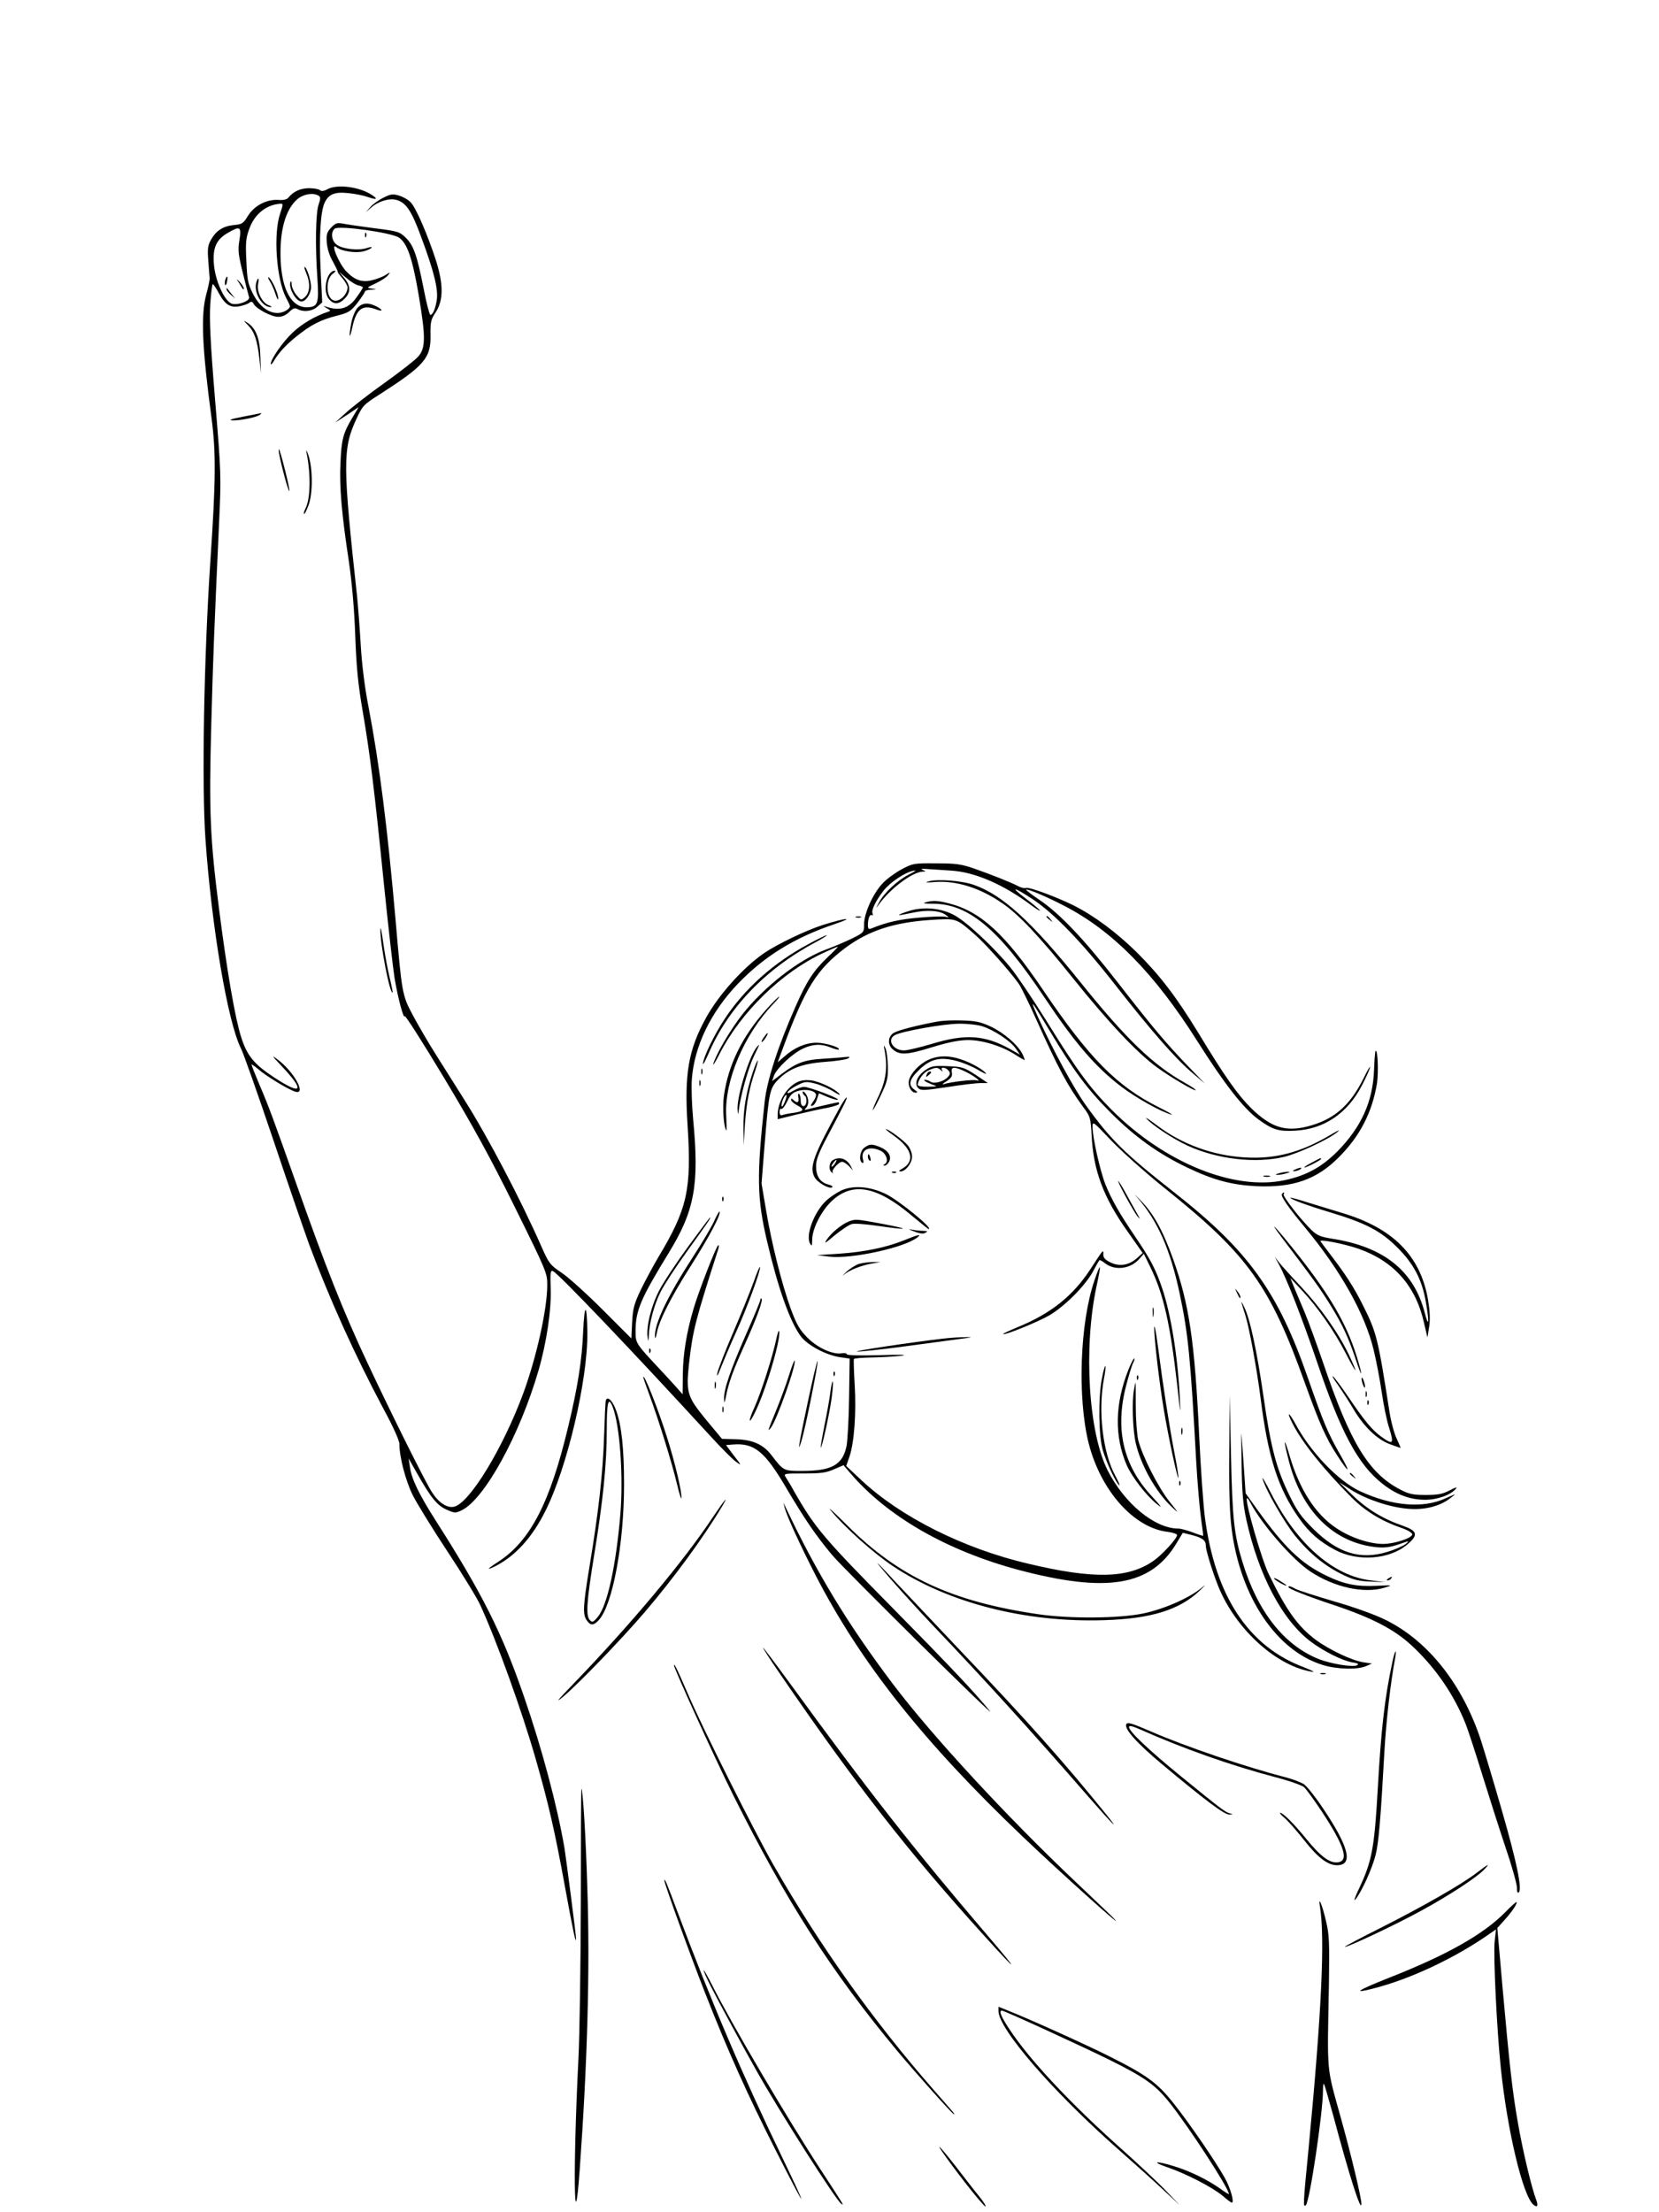 <?xml version="1.0" standalone="no"?>
<!DOCTYPE svg PUBLIC "-//W3C//DTD SVG 20010904//EN"
 "http://www.w3.org/TR/2001/REC-SVG-20010904/DTD/svg10.dtd">
<svg version="1.0" xmlns="http://www.w3.org/2000/svg"
 width="864pt" height="1152pt" viewBox="0 0 864 1152"
 preserveAspectRatio="xMidYMid meet">

<g transform="translate(0,1152) scale(0.1,-0.1)"
fill="#000000" stroke="none">
<path d="M1706 10535 c-20 -11 -33 -12 -40 -5 -5 5 -31 10 -56 10 -45 0 -82
-17 -108 -49 -8 -10 -25 -14 -52 -12 -60 4 -125 -29 -158 -82 -25 -41 -31 -45
-75 -49 -56 -6 -92 -29 -119 -78 -16 -29 -18 -47 -13 -110 3 -41 6 -82 7 -90
0 -8 -7 -44 -17 -80 -30 -108 -23 -278 27 -650 23 -175 22 -325 -6 -735 -34
-508 -46 -1168 -26 -1455 32 -457 116 -953 185 -1090 13 -25 88 -238 168 -475
79 -236 164 -482 187 -545 105 -282 238 -577 388 -858 49 -90 82 -164 82 -181
0 -69 32 -190 69 -266 22 -44 104 -177 182 -295 78 -118 155 -244 171 -280 86
-188 215 -546 288 -800 67 -234 99 -373 151 -658 44 -241 59 -312 59 -276 0
19 -51 411 -60 469 -38 222 -119 525 -211 790 -114 332 -218 538 -460 917 -86
135 -126 217 -134 278 l-7 45 44 -77 c71 -126 104 -167 153 -189 42 -19 47
-19 79 -4 119 57 303 392 401 730 42 145 67 315 63 426 -3 86 -1 96 13 89 34
-19 401 -403 823 -863 54 -59 112 -117 129 -129 30 -22 30 -20 -11 32 l-41 55
39 3 c108 8 163 -37 271 -220 99 -168 157 -253 243 -356 65 -77 872 -875 821
-812 -74 92 -210 236 -490 520 -376 381 -419 431 -530 625 -15 28 -34 59 -42
71 -13 21 -13 21 95 21 89 0 116 4 156 22 l49 21 36 -42 c192 -225 501 -402
871 -502 462 -123 691 -86 825 134 l35 58 52 -13 c52 -14 68 -27 68 -56 0 -26
46 -170 75 -234 96 -214 301 -394 480 -421 16 -3 -4 8 -45 24 -288 108 -461
370 -515 780 -8 62 -22 256 -30 430 -23 486 -52 681 -135 914 -53 148 -102
238 -169 306 -31 32 -40 40 -20 18 107 -121 174 -272 223 -504 44 -209 56
-328 86 -877 6 -104 17 -233 24 -285 7 -52 13 -96 12 -97 -1 -2 -26 6 -54 17
-29 11 -63 20 -75 20 -123 0 -281 130 -369 304 -99 197 -126 634 -58 955 27
125 24 133 -10 34 -76 -221 -90 -612 -30 -850 63 -246 235 -439 410 -460 27
-3 50 -11 50 -17 0 -18 -79 -104 -124 -135 -132 -91 -311 -95 -651 -14 -337
79 -664 243 -869 435 l-79 74 17 49 c25 73 36 232 27 375 -4 69 -6 128 -4 133
2 4 46 7 96 8 51 1 119 5 152 9 38 5 -4 7 -112 3 -108 -3 -173 -1 -173 5 0 5
-11 7 -24 5 -47 -9 -127 27 -181 81 -42 43 -56 68 -87 151 -46 127 -100 341
-129 516 l-23 136 17 214 c21 259 26 282 69 326 57 58 124 84 242 93 57 4 112
12 122 18 15 9 11 10 -21 7 -22 -3 -74 -6 -116 -9 -88 -5 -133 -22 -205 -76
l-53 -40 10 29 c14 38 98 117 152 141 51 24 96 25 144 5 20 -8 38 -13 41 -10
11 10 -70 35 -115 35 -57 0 -115 -25 -166 -70 l-37 -32 29 78 c115 311 175
406 325 519 119 88 249 131 438 144 140 9 135 11 232 -73 57 -49 191 -200 233
-261 11 -16 51 -97 88 -180 119 -264 165 -349 247 -461 36 -48 38 -55 43 -145
9 -184 61 -324 188 -503 l78 -111 -30 -27 c-42 -37 -90 -45 -138 -22 -28 14
-38 25 -37 42 1 28 1 28 -69 -80 -91 -138 -205 -229 -379 -300 -43 -18 -76
-33 -74 -35 8 -8 186 65 242 98 78 46 183 151 224 224 18 33 34 62 36 63 1 2
16 -6 31 -18 53 -39 134 -27 179 27 l21 24 36 -74 c67 -138 102 -294 138 -612
17 -157 18 -161 13 -60 -10 209 -46 431 -91 565 -34 100 -61 152 -137 264 -87
128 -127 199 -159 278 -28 71 -67 244 -67 299 0 32 2 30 95 -68 54 -57 179
-169 290 -258 423 -339 540 -502 720 -1005 76 -211 110 -289 169 -379 64 -99
73 -96 15 5 -62 108 -86 164 -166 394 -157 453 -310 666 -697 970 -262 206
-332 275 -462 456 -61 85 -172 289 -249 459 -46 103 -36 90 63 -75 122 -204
196 -304 317 -425 126 -126 249 -214 398 -285 136 -65 229 -90 357 -97 194 -9
318 34 435 153 109 110 171 232 196 381 9 60 4 182 -7 170 -3 -2 -6 -46 -8
-98 -6 -165 -66 -298 -191 -425 -82 -82 -162 -126 -275 -150 -264 -56 -625 91
-900 366 -115 116 -177 200 -341 465 -70 112 -154 237 -187 277 -84 103 -228
238 -292 272 -69 38 -164 46 -239 21 -29 -9 -51 -18 -49 -20 2 -2 33 4 71 12
73 16 142 12 173 -12 18 -13 18 -14 -3 -9 -12 3 -75 1 -140 -5 -103 -9 -166
-24 -245 -56 -14 -6 -18 -2 -18 18 0 34 10 58 21 51 5 -3 6 2 3 10 -7 17 18
67 57 117 33 43 110 95 154 104 21 5 14 -1 -23 -20 -59 -30 -128 -95 -155
-146 -17 -33 -17 -33 0 -9 60 83 174 169 229 171 18 0 17 1 -1 9 -13 6 -3 7
30 4 28 -2 82 -5 121 -8 122 -8 270 -72 413 -179 30 -22 51 -35 47 -28 -4 6
-37 34 -73 61 -86 65 -66 64 34 -2 111 -73 256 -223 428 -443 187 -239 314
-385 402 -460 l68 -58 -86 89 c-119 124 -182 199 -365 434 -177 228 -303 361
-411 434 -40 27 -71 51 -69 53 6 6 106 -36 198 -84 251 -129 470 -351 693
-704 143 -226 240 -350 318 -408 76 -55 105 -64 195 -59 149 9 269 90 344 234
20 38 39 80 43 94 3 14 -12 -11 -34 -56 -71 -143 -155 -215 -291 -250 -115
-29 -189 -6 -291 92 -71 70 -137 162 -278 395 -117 191 -199 298 -321 420
-105 103 -221 190 -329 244 -86 43 -232 97 -247 91 -8 -3 -26 1 -41 9 -38 20
-141 61 -233 93 -64 22 -93 26 -195 26 -118 1 -121 0 -183 -33 -34 -19 -79
-52 -98 -74 -49 -53 -94 -155 -94 -210 0 -42 0 -43 -62 -74 -35 -17 -96 -43
-137 -58 -142 -53 -321 -193 -436 -339 -63 -81 -136 -206 -150 -256 -4 -14 11
9 32 51 112 219 325 426 538 525 40 19 76 34 79 34 2 0 -22 -25 -55 -56 -73
-70 -108 -124 -166 -256 -92 -208 -149 -385 -161 -498 -42 -385 -40 -500 13
-725 56 -240 118 -415 174 -492 35 -48 132 -100 207 -111 l49 -7 -3 -200 c-1
-110 -8 -224 -13 -254 -20 -99 -76 -131 -232 -131 -97 0 -96 0 -160 83 -42 55
-98 80 -185 82 l-72 2 -84 101 c-98 120 -104 139 -87 297 19 168 34 224 151
588 5 15 5 25 0 22 -11 -7 -102 -241 -128 -330 -37 -125 -55 -238 -56 -343
l-1 -103 -29 33 c-16 18 -56 62 -90 98 -127 136 -126 135 -126 199 0 106 27
169 173 407 135 220 159 355 127 693 -7 74 -10 169 -7 211 13 172 98 348 239
496 137 143 295 241 503 311 113 38 64 35 -60 -4 -87 -28 -234 -98 -305 -146
-108 -74 -238 -218 -304 -339 -91 -165 -113 -293 -95 -561 21 -331 -1 -432
-152 -683 -26 -44 -67 -120 -91 -169 -36 -76 -42 -98 -46 -171 l-4 -84 -149
149 c-82 82 -178 169 -214 193 -61 41 -66 48 -106 138 -109 247 -277 567 -402
765 -38 61 -104 164 -145 230 -42 66 -97 161 -123 210 -55 103 -56 113 -89
495 -42 478 -84 812 -141 1110 -19 96 -34 216 -40 315 -5 88 -14 203 -19 255
-75 688 -76 772 -5 926 33 71 37 76 122 130 235 151 268 189 265 312 -1 64 2
78 26 114 42 64 42 146 2 273 -43 132 -103 272 -131 301 -13 14 -40 29 -60 35
-32 10 -43 9 -81 -10 -25 -12 -56 -34 -69 -49 l-24 -27 27 23 c38 34 95 51
132 41 51 -14 80 -58 130 -195 67 -180 88 -269 81 -324 -7 -48 -21 -80 -34
-80 -4 0 -20 60 -34 133 -35 178 -53 229 -94 269 -32 31 -40 34 -161 49 -70 9
-144 20 -164 24 -33 6 -40 4 -64 -21 -23 -25 -25 -36 -22 -80 3 -31 15 -69 32
-97 14 -26 25 -48 24 -50 -2 -2 9 -18 25 -36 15 -18 27 -39 27 -47 0 -39 -44
-80 -74 -68 -39 15 -41 112 -2 139 11 8 16 15 10 15 -44 0 -66 -109 -30 -149
25 -28 51 -27 81 4 32 32 32 66 -2 107 l-28 33 38 -32 c20 -18 49 -36 62 -39
14 -3 25 -8 25 -11 0 -2 -13 -24 -30 -47 -42 -63 -91 -78 -165 -52 -13 5 -11
2 5 -8 24 -14 24 -15 5 -21 -62 -20 -134 -62 -182 -108 -51 -48 -113 -138
-113 -162 1 -5 6 -1 13 10 28 48 64 87 121 133 76 61 125 86 211 108 60 15 71
22 106 66 21 28 39 54 39 59 0 5 15 10 33 10 32 2 32 2 3 6 -28 4 -27 5 20 27
27 13 56 31 64 42 15 18 14 18 -12 2 -15 -10 -47 -22 -73 -28 -52 -12 -89 2
-133 48 -40 44 -84 153 -49 124 24 -20 101 -32 140 -21 20 5 39 14 42 19 3 5
-8 4 -25 -2 -41 -14 -122 -6 -154 16 -29 18 -36 66 -13 85 22 18 293 -20 334
-46 44 -29 71 -109 104 -303 37 -221 36 -277 -7 -321 -16 -17 -94 -78 -174
-135 -80 -57 -170 -127 -200 -155 l-55 -50 62 40 61 41 -34 -57 c-47 -79 -56
-111 -61 -236 -6 -121 6 -263 44 -512 16 -112 28 -244 33 -385 6 -167 15 -255
39 -395 38 -222 60 -399 111 -905 22 -217 47 -435 55 -485 18 -106 47 -214 53
-197 2 7 94 -137 204 -320 152 -253 241 -415 369 -674 166 -336 169 -343 169
-406 0 -125 -56 -376 -125 -564 -106 -286 -278 -569 -359 -590 -36 -9 -80 19
-115 73 -33 49 -205 394 -338 677 -125 266 -218 501 -368 926 -120 339 -145
408 -195 524 -22 52 -40 98 -40 102 0 3 16 -8 35 -24 38 -34 158 -107 193
-117 60 -18 -7 105 -94 169 -32 24 -28 18 22 -35 124 -131 108 -156 -38 -60
-105 69 -142 113 -173 213 -31 98 -73 340 -115 670 -46 361 -52 505 -40 947
10 367 15 492 41 1061 11 240 11 253 -21 639 -25 301 -30 419 -25 498 4 57 10
103 13 103 4 0 18 -21 31 -46 33 -61 60 -78 108 -69 21 4 44 12 51 18 11 8 16
7 23 -6 15 -26 92 -67 128 -67 21 0 41 9 57 25 20 20 29 23 44 15 32 -17 77
-11 103 13 l25 22 -8 163 c-9 177 -1 311 21 357 21 44 53 57 124 49 33 -3 78
-12 100 -20 47 -16 56 -12 21 11 -64 42 -178 57 -230 30z m-47 -34 c11 -7 11
-15 0 -47 -15 -45 -18 -215 -6 -385 9 -132 2 -149 -57 -149 -76 0 -126 88
-134 236 -8 157 23 273 88 328 32 26 81 34 109 17z m-200 -93 c-36 -104 -20
-339 30 -437 12 -22 21 -42 21 -45 0 -16 -36 -36 -64 -36 -50 0 -97 37 -130
103 -25 50 -29 71 -33 170 -5 98 -2 119 17 170 28 74 89 122 161 126 14 1 14
-4 -2 -51z m-212 -138 c-9 -53 -6 -75 18 -173 15 -61 30 -117 32 -124 8 -20
-61 -45 -91 -34 -38 15 -86 121 -92 207 -7 84 13 127 72 161 65 38 72 33 61
-37z"/>
<path d="M1596 10095 c21 -50 18 -98 -7 -121 -21 -19 -21 -18 -45 9 -13 16
-24 40 -25 55 0 15 -3 21 -6 14 -12 -30 28 -102 57 -102 23 0 50 41 50 75 0
34 -23 105 -34 105 -3 0 2 -16 10 -35z"/>
<path d="M1405 10056 c9 -14 23 -45 30 -68 8 -24 14 -34 14 -23 1 25 -33 100
-49 110 -7 4 -4 -4 5 -19z"/>
<path d="M1334 10046 c-13 -52 33 -127 76 -125 8 0 3 5 -12 10 -33 13 -62 71
-54 110 7 35 -1 39 -10 5z"/>
<path d="M1174 10065 c-3 -8 -4 -20 -2 -27 3 -7 7 -1 10 15 6 29 1 36 -8 12z"/>
<path d="M1236 10060 c6 -8 16 -24 22 -35 6 -11 12 -15 12 -8 0 7 -10 22 -22
35 -13 13 -18 17 -12 8z"/>
<path d="M1180 10013 c0 -5 10 -18 23 -29 l22 -19 -20 25 c-11 14 -21 27 -22
29 -2 2 -3 0 -3 -6z"/>
<path d="M1901 10294 c0 -11 3 -14 6 -6 3 7 2 16 -1 19 -3 4 -6 -2 -5 -13z"/>
<path d="M1862 9917 c-12 -13 -26 -47 -32 -76 -15 -80 -10 -96 6 -21 20 91 52
115 120 90 38 -15 42 -5 5 14 -42 22 -74 20 -99 -7z"/>
<path d="M1292 9826 c34 -35 48 -79 59 -175 l8 -76 -3 86 c-2 95 -23 150 -67
178 -23 15 -23 14 3 -13z"/>
<path d="M1265 9350 c-65 -13 -79 -18 -52 -19 42 -1 127 17 142 30 5 5 7 8 5
8 -3 -1 -45 -10 -95 -19z"/>
<path d="M1596 9165 c24 -117 21 -245 -6 -295 -6 -12 -9 -24 -7 -26 3 -3 13
16 23 43 24 60 23 197 0 263 -9 25 -13 32 -10 15z"/>
<path d="M1455 9150 c13 -67 47 -191 52 -187 5 5 -46 209 -54 217 -3 3 -2 -11
2 -30z"/>
<path d="M4835 6930 c-21 -6 -10 -7 35 -3 110 8 233 -30 349 -110 87 -59 194
-173 369 -391 186 -232 335 -390 440 -466 71 -51 193 -123 199 -117 2 3 -22
19 -54 37 -167 93 -309 230 -546 525 -257 319 -405 454 -555 507 -62 22 -190
32 -237 18z"/>
<path d="M4820 6821 c-17 -5 -6 -7 35 -7 189 1 346 -131 585 -489 159 -238
267 -364 404 -467 76 -57 203 -128 256 -142 14 -4 -15 13 -65 38 -218 109
-362 255 -603 611 -196 290 -323 407 -487 450 -63 16 -86 17 -125 6z"/>
<path d="M4458 6743 c6 -2 18 -2 25 0 6 3 1 5 -13 5 -14 0 -19 -2 -12 -5z"/>
<path d="M5450 6746 c0 -2 8 -10 18 -17 15 -13 16 -12 3 4 -13 16 -21 21 -21
13z"/>
<path d="M1981 6680 c-2 -73 50 -343 64 -328 1 1 -6 37 -16 78 -10 41 -25 122
-33 180 -8 58 -14 89 -15 70z"/>
<path d="M4211 6604 c-180 -96 -331 -230 -435 -387 -56 -84 -115 -206 -115
-237 0 -8 12 15 28 51 102 239 297 443 556 581 39 21 66 38 60 38 -5 0 -48
-21 -94 -46z"/>
<path d="M3995 6268 c-128 -142 -202 -291 -225 -455 -8 -62 -1 -165 13 -180 2
-1 1 35 -1 80 -9 179 92 418 246 580 20 20 33 37 30 37 -4 0 -32 -28 -63 -62z"/>
<path d="M4875 6199 c-100 -19 -191 -42 -217 -56 -33 -16 -38 -61 -10 -86 36
-33 75 -31 204 9 88 27 141 37 188 38 76 0 174 -30 244 -74 26 -17 49 -30 52
-30 2 0 -3 14 -11 31 -26 50 -96 110 -165 143 -54 25 -79 30 -150 32 -47 2
-107 -1 -135 -7z m240 -23 c60 -19 146 -75 175 -116 l22 -32 -53 30 c-130 72
-231 79 -403 27 -64 -19 -130 -35 -148 -35 -58 0 -91 57 -47 80 37 20 252 58
330 59 42 1 97 -5 124 -13z"/>
<path d="M3975 6114 c-9 -15 -12 -23 -6 -20 11 7 35 46 28 46 -3 0 -12 -12
-22 -26z"/>
<path d="M3941 6067 c-39 -47 -102 -251 -100 -321 2 -32 3 -34 6 -11 9 77 49
220 77 280 18 36 31 65 30 65 -1 0 -7 -6 -13 -13z"/>
<path d="M4608 6045 c15 -84 6 -151 -31 -230 -20 -41 -34 -75 -31 -75 3 0 22
35 42 78 32 67 37 86 36 147 -1 39 -6 81 -12 95 -10 22 -11 19 -4 -15z"/>
<path d="M4835 6001 c-45 -20 -92 -69 -101 -106 -7 -29 11 -65 34 -65 13 0 12
3 -6 16 -33 23 -27 52 21 99 59 60 111 73 196 51 35 -9 86 -30 114 -47 27 -16
46 -25 42 -19 -11 18 -77 56 -129 73 -64 22 -121 21 -171 -2z"/>
<path d="M3921 5938 c-35 -105 -51 -198 -49 -293 l1 -90 7 115 c8 111 23 188
55 280 8 24 13 45 11 47 -2 2 -13 -24 -25 -59z"/>
<path d="M4820 5948 c-43 -29 -61 -72 -38 -94 14 -14 28 -13 151 5 74 12 153
21 174 21 l38 0 -64 43 c-61 39 -70 42 -145 45 -72 3 -85 1 -116 -20z m79 0
c11 -10 13 -10 7 0 -10 18 19 15 34 -3 10 -13 10 -19 -5 -35 -20 -22 -69 -35
-87 -24 -16 11 -42 15 -33 6 3 -4 21 -12 38 -19 32 -11 31 -11 -20 -12 -29 -1
-53 3 -53 9 0 25 28 64 55 76 38 17 48 17 64 2z m126 -7 c46 -22 92 -57 62
-47 -18 6 -137 -8 -173 -20 -10 -3 -4 4 15 15 26 18 32 27 28 47 -5 30 12 31
68 5z"/>
<path d="M4826 5924 c-5 -14 -4 -15 9 -4 17 14 19 20 6 20 -5 0 -12 -7 -15
-16z"/>
<path d="M3652 5940 c0 -14 2 -19 5 -12 2 6 2 18 0 25 -3 6 -5 1 -5 -13z"/>
<path d="M3642 5880 c0 -14 2 -19 5 -12 2 6 2 18 0 25 -3 6 -5 1 -5 -13z"/>
<path d="M4155 5886 c-57 -25 -105 -103 -105 -172 l0 -22 98 24 c53 13 125 29
160 35 34 7 62 16 62 21 0 4 -2 8 -4 8 -6 0 -136 -30 -161 -37 -16 -4 -18 -3
-7 8 16 17 15 51 -3 75 -8 10 -15 14 -15 7 0 -6 5 -15 10 -18 16 -10 12 -55
-5 -55 -10 0 -15 10 -15 29 0 17 -4 32 -9 35 -4 3 -6 -6 -3 -19 5 -27 -7 -32
-26 -13 -9 9 -12 9 -12 0 0 -6 14 -18 30 -27 42 -22 38 -32 -16 -40 -26 -3
-53 -9 -60 -12 -9 -3 -14 2 -14 17 0 11 4 19 9 16 5 -4 19 14 31 39 18 37 29
47 60 55 42 11 90 -1 90 -23 0 -7 -7 -23 -17 -36 -12 -18 -13 -23 -2 -19 8 2
19 18 24 35 l10 30 44 -19 c24 -10 49 -17 54 -15 15 5 -148 67 -175 67 -13 0
-38 -9 -56 -20 -22 -13 -33 -16 -30 -8 2 7 24 23 49 36 42 21 48 21 96 9 29
-8 72 -27 95 -42 25 -16 37 -21 29 -11 -21 25 -99 63 -146 70 -25 3 -52 1 -70
-8z m-69 -107 c-9 -20 -15 -27 -16 -16 0 20 19 61 26 54 2 -2 -2 -19 -10 -38z"/>
<path d="M4376 5757 c-140 -254 -162 -314 -134 -367 15 -28 76 -63 92 -53 6 4
-4 11 -21 15 -42 11 -63 43 -63 95 0 33 13 68 57 151 95 180 106 202 102 207
-2 2 -17 -20 -33 -48z"/>
<path d="M5970 5696 c27 -33 138 -106 213 -141 155 -72 357 -95 506 -59 74 18
231 91 276 129 18 15 4 9 -38 -16 -154 -91 -287 -126 -446 -116 -166 10 -327
69 -456 167 -38 29 -63 45 -55 36z"/>
<path d="M4651 5609 c101 -71 118 -137 44 -177 -15 -9 -16 -11 -4 -12 25 0 59
43 59 77 0 17 -9 42 -21 57 -20 26 -101 86 -115 86 -4 0 13 -14 37 -31z"/>
<path d="M4502 5544 c-23 -16 -31 -67 -12 -79 7 -4 9 2 4 19 -12 49 33 71 91
44 30 -13 45 -56 24 -69 -10 -6 -10 -9 -2 -9 7 0 17 9 23 20 15 28 -3 58 -45
76 -44 18 -55 18 -83 -2z"/>
<path d="M4520 5496 c0 -8 4 -17 9 -20 5 -4 7 3 4 14 -6 23 -13 26 -13 6z"/>
<path d="M4338 5479 c-21 -12 -24 -54 -5 -65 6 -4 9 -3 4 1 -9 10 31 55 49 55
7 0 23 -10 35 -22 l21 -23 -11 22 c-20 39 -59 52 -93 32z m10 -19 c-7 -10 -14
-17 -17 -15 -4 4 18 35 25 35 2 0 -1 -9 -8 -20z"/>
<path d="M6830 5465 c-25 -13 -41 -24 -37 -25 11 0 87 39 87 45 0 7 0 7 -50
-20z"/>
<path d="M6745 5430 c-13 -6 -15 -9 -5 -9 8 0 22 4 30 9 18 12 2 12 -25 0z"/>
<path d="M4648 5413 c7 -3 16 -2 19 1 4 3 -2 6 -13 5 -11 0 -14 -3 -6 -6z"/>
<path d="M6660 5410 c-20 -6 -21 -8 -5 -8 11 0 31 4 45 8 20 6 21 8 5 8 -11 0
-31 -4 -45 -8z"/>
<path d="M6583 5393 c9 -2 23 -2 30 0 6 3 -1 5 -18 5 -16 0 -22 -2 -12 -5z"/>
<path d="M5862 5290 c24 -44 51 -90 61 -103 17 -19 17 -18 -1 13 -11 19 -36
65 -57 103 -20 37 -39 67 -42 67 -2 0 15 -36 39 -80z"/>
<path d="M4380 5320 c-25 -12 -60 -36 -78 -53 -63 -60 -108 -181 -83 -223 9
-16 10 -13 11 21 0 57 49 152 103 202 108 100 234 76 415 -77 46 -38 85 -70
88 -70 28 0 -157 151 -224 183 -85 40 -170 46 -232 17z"/>
<path d="M6676 5302 c-7 -11 33 -69 117 -170 188 -226 316 -454 361 -642 14
-58 33 -157 42 -220 9 -63 26 -148 39 -187 26 -83 20 -89 -42 -44 -47 34 -87
82 -172 208 -34 50 -69 97 -78 105 -9 7 3 -14 27 -47 23 -33 59 -89 80 -125
53 -89 121 -155 187 -180 30 -11 55 -20 57 -20 2 0 -8 21 -20 48 -13 26 -30
90 -38 142 -60 383 -66 410 -139 555 -43 87 -94 166 -167 260 -25 33 -49 65
-53 71 -7 13 127 -14 199 -39 183 -65 297 -193 340 -385 l18 -77 9 56 c6 39 4
80 -6 141 -40 230 -183 374 -452 453 -49 15 -129 39 -177 54 -49 16 -88 26
-88 24 0 -8 90 -41 210 -77 182 -55 261 -96 346 -181 85 -84 129 -167 149
-281 19 -107 17 -144 -4 -64 -57 223 -214 348 -486 390 -57 9 -76 17 -103 43
-55 52 -153 178 -147 188 4 5 4 9 1 9 -3 0 -7 -4 -10 -8z"/>
<path d="M3761 5274 c0 -11 3 -14 6 -6 3 7 2 16 -1 19 -3 4 -6 -2 -5 -13z"/>
<path d="M3722 5167 c-12 -29 -63 -115 -113 -192 -131 -202 -201 -348 -198
-414 1 -17 4 -10 10 19 13 67 75 188 178 350 92 145 155 263 149 280 -2 5 -13
-15 -26 -43z"/>
<path d="M3585 5030 c-60 -82 -129 -186 -152 -230 -42 -82 -69 -190 -60 -247
3 -22 4 -20 6 12 2 65 29 165 62 229 17 34 79 129 138 211 109 151 125 175
119 175 -2 0 -52 -67 -113 -150z"/>
<path d="M4420 5159 c-37 -15 -86 -55 -112 -91 -19 -28 -13 -25 40 20 35 28
75 55 89 58 14 4 76 -1 137 -10 159 -23 172 -18 26 10 -140 26 -145 27 -180
13z"/>
<path d="M6676 5075 c167 -220 199 -265 252 -350 64 -104 93 -166 133 -285 35
-107 38 -90 3 22 -52 164 -136 310 -299 517 -110 140 -175 210 -89 96z"/>
<path d="M4764 5106 c26 -10 45 -12 55 -6 13 8 12 9 -5 10 -12 0 -37 2 -55 5
-34 6 -33 6 5 -9z"/>
<path d="M4705 5060 c-93 -37 -206 -60 -340 -69 l-110 -7 65 -8 c114 -13 386
46 456 99 27 21 8 17 -71 -15z"/>
<path d="M6658 4940 c41 -72 123 -283 202 -515 123 -364 213 -532 339 -631 72
-57 144 -84 223 -84 64 0 133 25 160 57 9 11 -2 8 -32 -8 -37 -19 -60 -24
-125 -24 -68 0 -88 5 -134 29 -163 85 -259 243 -399 656 -33 96 -77 218 -99
270 -22 52 -48 113 -57 135 l-16 40 57 -61 c82 -87 170 -212 230 -328 60 -116
70 -122 18 -11 -54 113 -146 244 -248 353 -51 54 -102 111 -115 127 l-23 30
19 -35z"/>
<path d="M4472 4938 c-17 -6 -47 -25 -65 -42 -18 -17 -24 -23 -12 -14 28 24
92 49 145 58 l45 8 -40 0 c-22 0 -55 -5 -73 -10z"/>
<path d="M3926 4847 c-16 -45 -64 -163 -106 -262 -43 -99 -80 -196 -84 -215
-4 -24 1 -16 17 25 13 33 48 116 79 185 58 127 131 327 126 342 -2 4 -16 -29
-32 -75z"/>
<path d="M6441 4790 c14 -31 19 -36 19 -24 0 6 -7 19 -16 30 -14 18 -14 18 -3
-6z"/>
<path d="M3960 4752 c0 -7 -33 -87 -74 -179 -81 -185 -117 -288 -115 -337 1
-27 2 -25 10 13 13 68 37 135 94 261 65 144 100 239 91 247 -3 3 -6 1 -6 -5z"/>
<path d="M6466 4735 c3 -11 12 -40 20 -65 20 -63 60 -281 79 -430 39 -310 91
-471 201 -627 53 -75 105 -120 187 -164 118 -63 286 -50 377 29 58 49 52 70
-25 97 -102 35 -187 87 -260 158 l-70 68 64 -41 c79 -49 202 -90 296 -97 84
-7 162 13 215 53 19 14 31 24 25 22 -5 -2 -27 -12 -48 -21 -116 -53 -276 -40
-443 37 -114 53 -259 204 -339 354 -34 62 -46 63 -14 0 50 -99 160 -237 309
-387 69 -69 153 -121 255 -156 35 -12 60 -27 60 -35 0 -19 -90 -49 -151 -50
-72 0 -171 33 -244 82 -109 72 -192 201 -244 378 -30 103 -34 89 -5 -23 67
-266 235 -432 459 -454 40 -4 71 0 115 15 57 20 58 20 35 1 -14 -10 -56 -29
-94 -40 -141 -44 -259 -7 -387 120 -64 64 -85 93 -127 181 -65 134 -94 243
-132 509 -34 236 -70 405 -101 466 -10 22 -17 31 -13 20z"/>
<path d="M3037 4585 c-6 -147 -28 -287 -78 -495 -94 -394 -197 -594 -363 -702
-62 -40 -67 -49 -13 -22 101 52 189 148 257 285 114 226 221 682 219 929 -2
156 -15 159 -22 5z"/>
<path d="M6003 4685 c0 -22 2 -30 4 -17 2 12 2 30 0 40 -3 9 -5 -1 -4 -23z"/>
<path d="M6011 4607 c-1 -51 26 -284 50 -427 24 -144 71 -362 76 -356 2 2 -7
62 -21 132 -28 148 -59 346 -85 549 -10 77 -19 123 -20 102z"/>
<path d="M4042 4543 c-18 -86 -78 -275 -113 -352 -32 -70 -32 -96 -1 -34 56
108 139 386 130 430 -2 10 -9 -10 -16 -44z"/>
<path d="M4910 4549 c-151 -17 -464 -64 -447 -67 10 -2 122 10 250 27 128 17
261 35 297 40 55 7 58 9 20 8 -25 0 -79 -3 -120 -8z"/>
<path d="M3381 4484 c0 -11 3 -14 6 -6 3 7 2 16 -1 19 -3 4 -6 -2 -5 -13z"/>
<path d="M5877 4388 c-71 -179 -74 -347 -9 -498 26 -59 100 -156 154 -200 35
-28 30 -20 -24 39 -149 161 -192 349 -133 576 14 54 30 106 36 117 6 11 9 22
6 24 -2 3 -16 -23 -30 -58z"/>
<path d="M4107 4352 c-15 -48 -44 -125 -63 -172 -47 -114 -48 -118 -30 -96 31
38 137 338 124 351 -2 2 -16 -35 -31 -83z"/>
<path d="M4207 4219 c-49 -230 -56 -278 -32 -199 19 61 87 399 83 412 -2 6
-25 -90 -51 -213z"/>
<path d="M5739 4343 c-20 -99 -18 -303 5 -377 19 -64 69 -171 85 -180 5 -3 -4
18 -20 48 -66 121 -91 336 -60 505 7 34 10 65 8 67 -3 3 -11 -26 -18 -63z"/>
<path d="M4341 4364 c0 -11 3 -14 6 -6 3 7 2 16 -1 19 -3 4 -6 -2 -5 -13z"/>
<path d="M5921 4344 c0 -11 3 -14 6 -6 3 7 2 16 -1 19 -3 4 -6 -2 -5 -13z"/>
<path d="M3350 4347 c0 -2 14 -41 31 -88 49 -132 118 -355 144 -464 13 -55 24
-89 24 -75 1 37 -33 180 -72 305 -47 152 -127 354 -127 322z"/>
<path d="M7091 4340 c0 -8 4 -24 9 -35 5 -13 9 -14 9 -5 0 8 -4 24 -9 35 -5
13 -9 14 -9 5z"/>
<path d="M3722 4305 c0 -16 2 -22 5 -12 2 9 2 23 0 30 -3 6 -5 -1 -5 -18z"/>
<path d="M4325 4275 c-3 -30 -17 -108 -30 -172 -13 -65 -22 -119 -21 -121 6
-6 44 166 57 256 6 46 9 85 6 88 -2 3 -8 -20 -12 -51z"/>
<path d="M5906 4285 c-12 -63 -7 -211 9 -280 26 -114 104 -253 185 -330 42
-39 42 -39 -9 25 -59 74 -142 238 -163 320 -7 31 -13 108 -13 178 0 67 0 122
-1 122 -1 0 -5 -16 -8 -35z"/>
<path d="M7112 4260 c0 -14 2 -19 5 -12 2 6 2 18 0 25 -3 6 -5 1 -5 -13z"/>
<path d="M6402 3963 c-2 -215 2 -323 13 -410 46 -351 233 -629 473 -703 73
-23 182 -26 227 -6 l30 13 -46 7 c-59 9 -178 66 -247 117 -94 71 -152 152
-245 343 -37 76 -125 382 -113 394 3 2 11 -9 19 -25 59 -112 219 -296 312
-357 124 -82 279 -116 385 -84 45 14 45 14 -41 10 -105 -5 -169 8 -262 53
-132 64 -217 146 -363 349 l-57 80 -8 120 c-5 67 -10 148 -13 181 -2 33 -2
-30 0 -140 2 -155 8 -221 24 -295 63 -290 188 -528 338 -640 69 -51 163 -98
216 -107 29 -4 34 -8 23 -15 -21 -11 -133 7 -198 32 -181 72 -319 246 -398
505 -44 142 -53 228 -60 555 l-7 315 -2 -292z"/>
<path d="M3155 4227 c-2 -6 -6 -91 -9 -187 -6 -191 -29 -396 -76 -678 -34
-208 -36 -249 -14 -280 19 -28 35 -28 62 1 72 77 132 396 132 706 0 188 -13
311 -42 388 -18 50 -45 75 -53 50z m36 -34 c37 -96 56 -357 40 -556 -22 -266
-68 -479 -118 -537 -23 -28 -28 -30 -41 -17 -22 23 -17 96 22 337 46 280 66
475 66 655 0 145 8 176 31 118z"/>
<path d="M7121 4214 c0 -11 3 -14 6 -6 3 7 2 16 -1 19 -3 4 -6 -2 -5 -13z"/>
<path d="M3762 4180 c0 -14 2 -19 5 -12 2 6 2 18 0 25 -3 6 -5 1 -5 -13z"/>
<path d="M6152 4065 c0 -16 2 -22 5 -12 2 9 2 23 0 30 -3 6 -5 -1 -5 -18z"/>
<path d="M7030 3846 c0 -2 8 -10 18 -17 15 -13 16 -12 3 4 -13 16 -21 21 -21
13z"/>
<path d="M6575 3820 c18 -61 110 -222 171 -299 75 -92 156 -158 253 -204 50
-24 80 -31 140 -33 l76 -3 -74 9 c-195 22 -385 188 -521 453 -28 56 -49 91
-45 77z"/>
<path d="M6141 3794 c0 -11 3 -14 6 -6 3 7 2 16 -1 19 -3 4 -6 -2 -5 -13z"/>
<path d="M3715 3623 c-155 -234 -429 -561 -734 -877 -81 -84 -92 -98 -45 -59
82 70 303 299 420 436 151 176 308 391 403 550 41 68 15 38 -44 -50z"/>
<path d="M4328 3653 c74 -90 223 -222 323 -289 287 -191 689 -294 1098 -281
243 7 393 53 498 153 34 33 37 37 9 14 -64 -52 -193 -109 -302 -132 -125 -26
-383 -28 -547 -4 -451 66 -727 195 -997 465 -69 69 -106 102 -82 74z"/>
<path d="M4086 3670 c12 -46 82 -198 161 -352 236 -458 563 -870 1078 -1361
203 -194 558 -512 475 -426 -8 9 -98 94 -199 190 -357 338 -747 760 -951 1030
-234 310 -396 577 -558 919 l-12 25 6 -25z"/>
<path d="M4636 3300 c60 -69 154 -172 209 -230 295 -310 512 -549 824 -907
123 -141 170 -188 95 -95 -217 269 -411 488 -763 857 -151 160 -298 315 -326
345 -125 135 -139 146 -39 30z"/>
<path d="M6635 3300 c7 -11 65 -43 65 -36 0 2 -16 13 -36 25 -19 12 -32 16
-29 11z"/>
<path d="M7230 3300 c-9 -6 -10 -10 -3 -10 6 0 15 5 18 10 8 12 4 12 -15 0z"/>
<path d="M6710 3255 c0 -8 97 -47 230 -91 204 -68 320 -128 412 -213 124 -115
222 -258 282 -411 14 -36 52 -153 85 -260 33 -107 87 -276 120 -375 34 -99 61
-196 61 -214 0 -22 3 -32 10 -25 18 18 -11 157 -86 418 -41 143 -91 309 -110
369 -95 293 -275 522 -499 632 -52 26 -163 66 -264 95 -95 28 -186 57 -202 65
-29 16 -39 18 -39 10z"/>
<path d="M4066 2798 c388 -567 665 -923 1055 -1353 184 -204 195 -206 23 -5
-382 447 -618 748 -1033 1318 -73 100 -135 182 -137 182 -3 0 38 -64 92 -142z"/>
<path d="M7252 2868 c-40 -187 -59 -346 -77 -669 -17 -299 -30 -371 -95 -509
-25 -52 -32 -75 -20 -60 32 40 86 159 104 230 16 64 26 179 46 540 9 158 32
359 56 486 10 55 -2 39 -14 -18z"/>
<path d="M3510 2848 c0 -16 211 -481 308 -675 277 -554 512 -921 855 -1333 95
-114 288 -330 295 -330 6 0 5 1 -108 130 -312 357 -591 748 -831 1167 -100
175 -369 711 -449 898 -52 120 -69 156 -70 143z"/>
<path d="M6878 2803 c6 -2 18 -2 25 0 6 3 1 5 -13 5 -14 0 -19 -2 -12 -5z"/>
<path d="M5866 2542 c-14 -23 55 -100 187 -210 227 -190 324 -262 349 -261 21
1 21 2 3 6 -24 6 -50 26 -256 194 -169 138 -269 233 -269 255 0 10 14 7 58
-12 222 -99 471 -187 702 -248 73 -19 142 -43 152 -53 11 -10 51 -65 89 -122
121 -183 146 -262 86 -269 -42 -5 -89 30 -163 121 -66 81 -121 136 -137 137
-5 0 5 -12 22 -26 17 -14 62 -65 100 -113 74 -95 126 -134 174 -134 86 0 63
94 -72 295 -39 59 -84 115 -99 126 -15 10 -58 27 -97 37 -200 51 -521 160
-700 238 -102 44 -122 50 -129 39z"/>
<path d="M3025 1617 c-1 -326 -6 -698 -13 -827 -28 -560 -23 -982 7 -570 40
554 54 1044 40 1462 -8 271 -23 515 -31 524 -2 1 -3 -264 -3 -589z"/>
<path d="M7690 1767 c-81 -62 -280 -175 -497 -285 -106 -53 -191 -98 -189
-100 7 -6 269 117 401 190 141 77 287 172 325 213 32 34 24 31 -40 -18z"/>
<path d="M3460 1727 c0 -16 139 -400 214 -590 117 -298 218 -523 363 -809 164
-324 183 -346 37 -43 -205 424 -372 816 -546 1280 -55 148 -68 179 -68 162z"/>
<path d="M6874 1593 c27 -165 9 -551 -59 -1262 -29 -292 -29 -309 -14 -294 20
20 89 482 89 598 0 21 2 36 5 33 3 -3 25 -79 50 -170 81 -305 145 -505 145
-454 0 32 -52 250 -108 451 -75 271 -70 216 -61 695 3 214 2 255 -15 325 -19
83 -42 139 -32 78z"/>
<path d="M7840 1563 c-114 -116 -303 -223 -608 -343 -166 -66 -191 -84 -80
-55 195 49 435 163 616 292 l23 16 -7 -64 c-7 -76 11 -454 32 -657 34 -328
115 -667 170 -713 21 -17 26 -6 14 27 -23 59 -70 256 -94 395 -29 163 -44 297
-82 722 l-26 297 35 39 c42 46 71 90 65 96 -2 2 -28 -21 -58 -52z"/>
<path d="M3701 1178 c38 -75 172 -323 237 -438 126 -224 417 -679 443 -696 15
-9 21 -19 -106 176 -176 270 -464 759 -566 962 -22 43 -41 78 -44 78 -3 0 13
-37 36 -82z"/>
<path d="M5200 1048 c0 -93 282 -419 620 -717 85 -75 193 -172 240 -216 l85
-79 -75 78 c-41 43 -145 140 -230 216 -263 234 -480 465 -585 626 -43 65 -54
94 -37 94 12 0 407 -181 557 -255 186 -92 242 -132 314 -222 101 -126 311
-449 311 -478 0 -3 -21 10 -47 29 -66 46 -155 90 -237 115 -96 30 -126 26 -36
-5 97 -33 236 -105 288 -149 22 -19 43 -35 47 -35 15 0 -7 77 -37 130 -50 88
-179 277 -262 382 -88 112 -142 151 -341 251 -124 62 -414 193 -523 236 l-52
21 0 -22z"/>
<path d="M4926 288 c80 -112 197 -258 206 -258 5 0 -9 24 -32 52 -24 29 -78
99 -122 156 -84 108 -116 139 -52 50z"/>
</g>
</svg>
